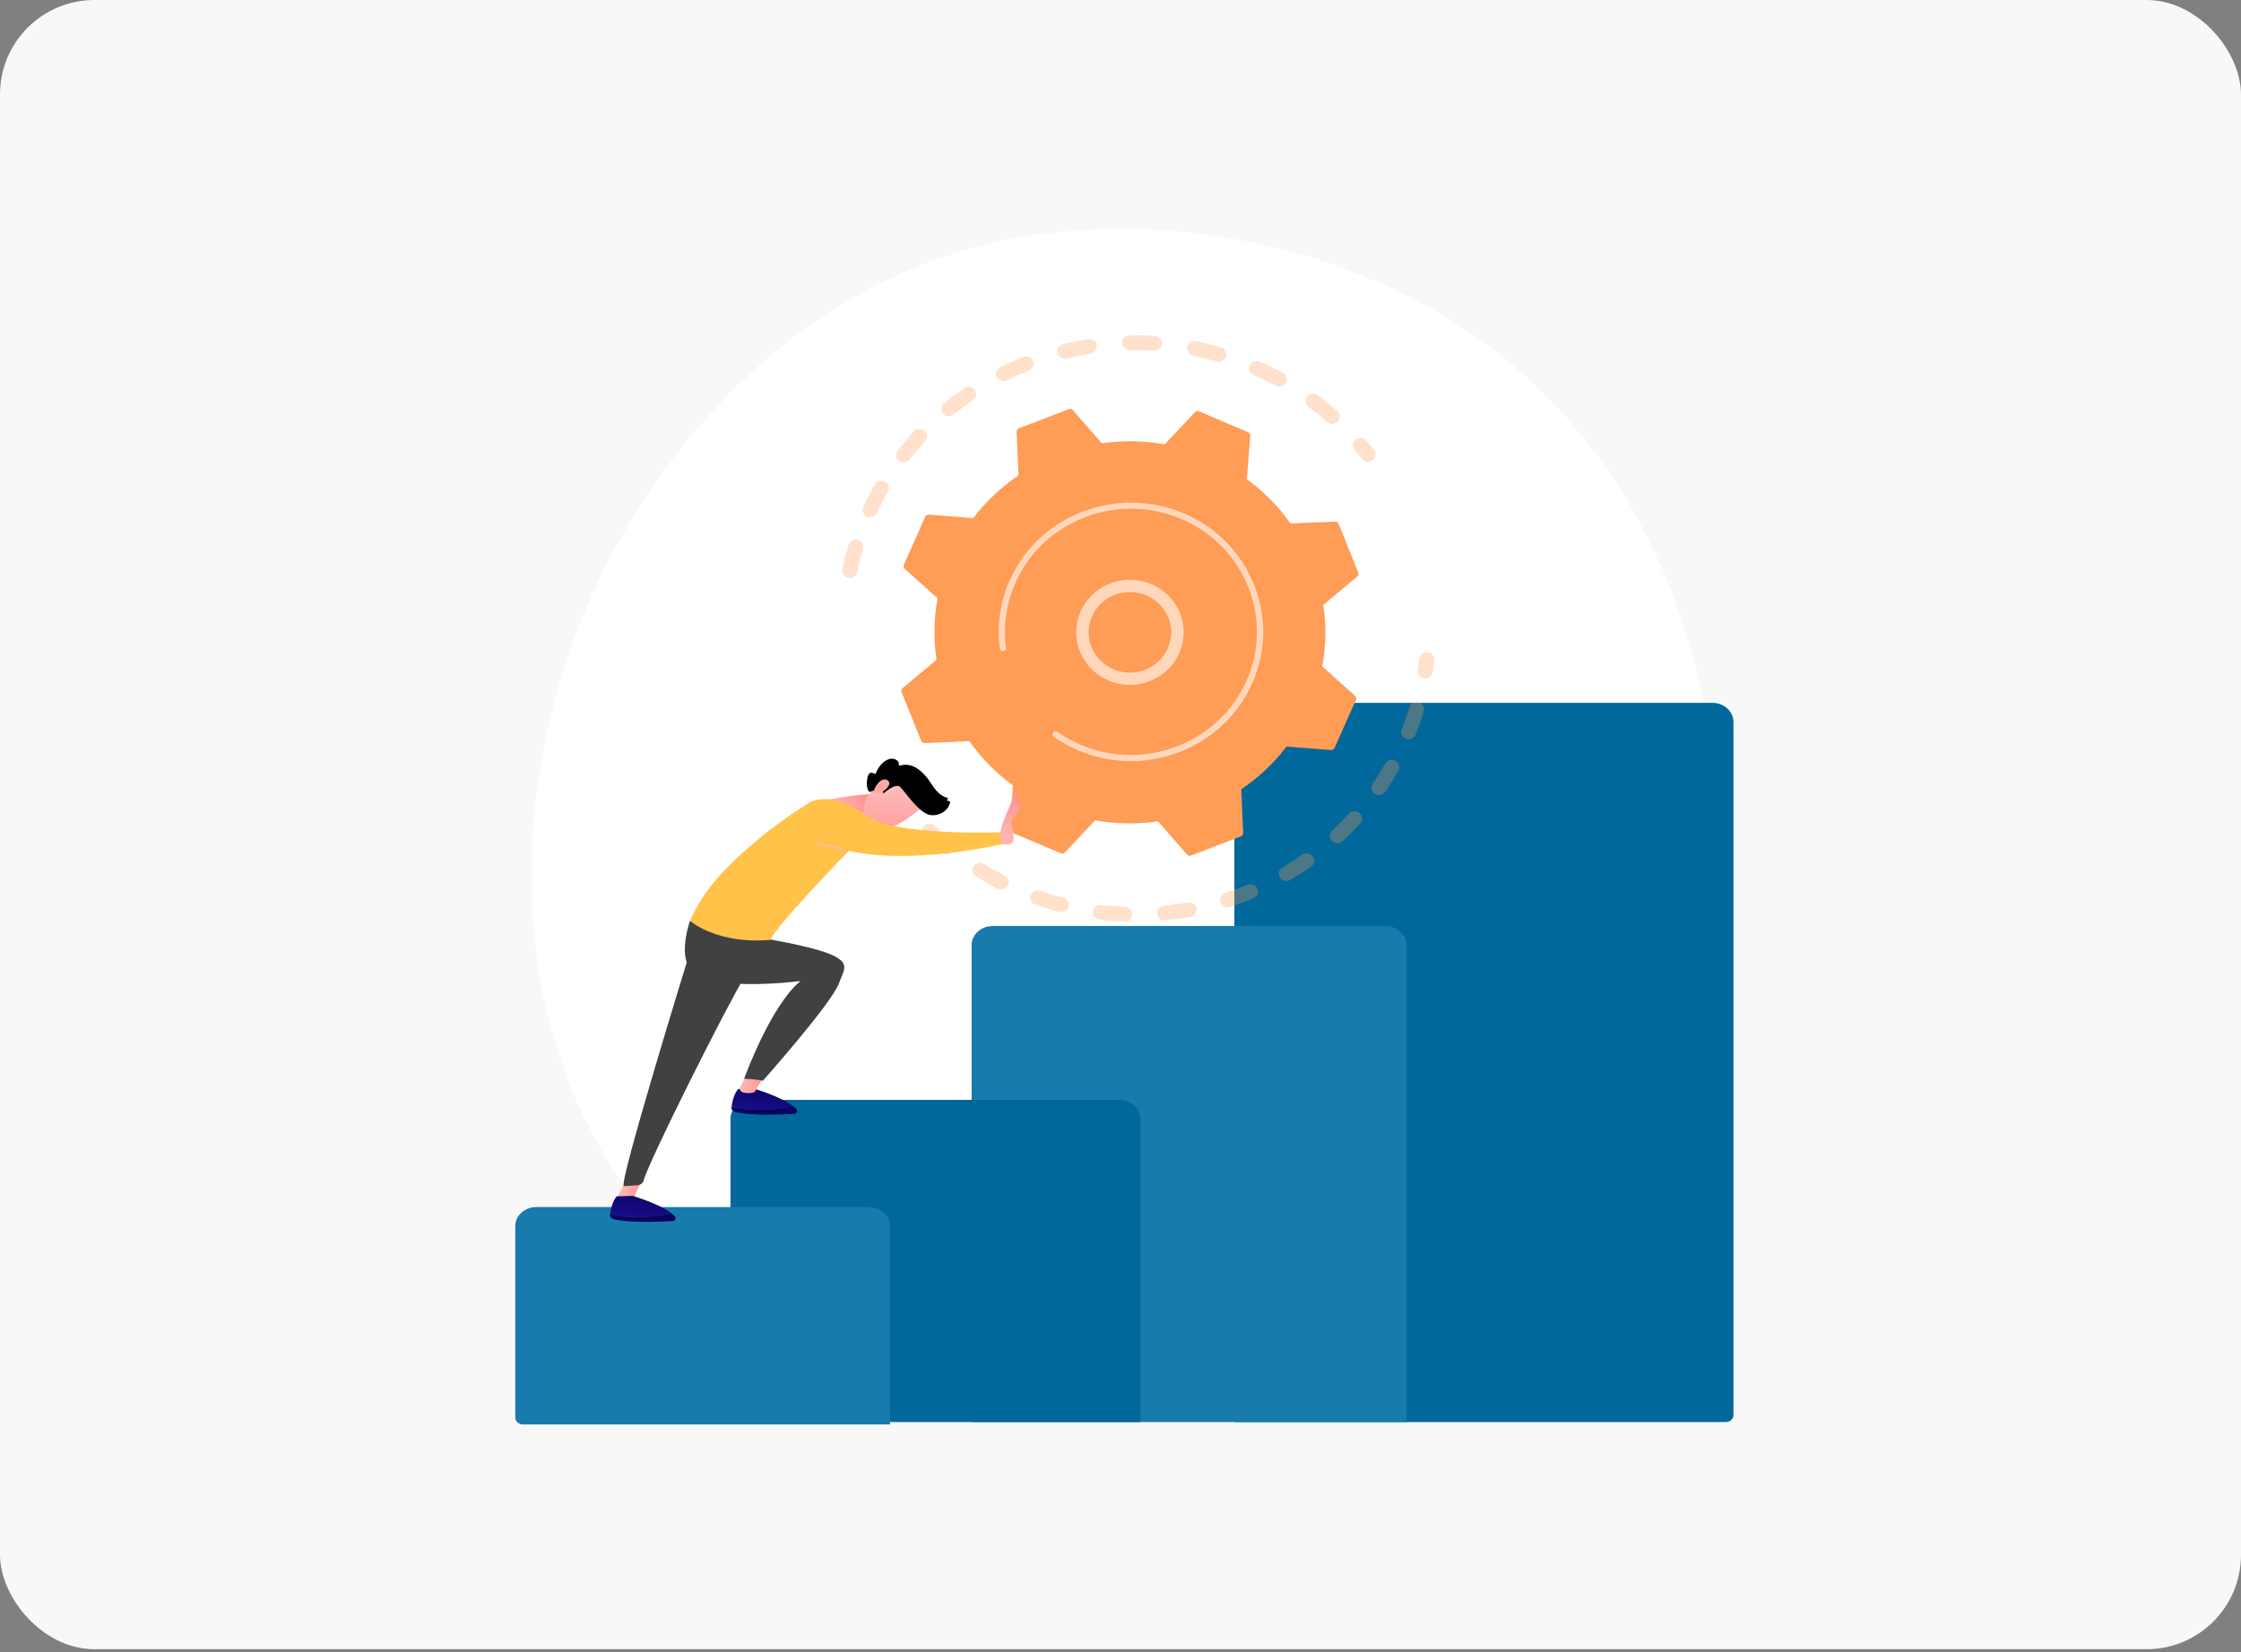 <svg width="274" height="202" viewBox="0 0 274 202" fill="none" xmlns="http://www.w3.org/2000/svg">
<rect x="0" y="0" width="274" height="202" fill="#808080" stroke="none"/>
<rect width="274" height="201.652" rx="11.545" fill="#F8F8F8"/>
<path d="M193.161 151.745C190.184 154.843 187.367 156.841 185.141 158.42C158.976 176.977 128.017 171.568 121.437 170.247C111.721 168.296 92.939 164.525 79.361 148.741C58.818 124.861 62.017 87.239 77.951 62.404C80.866 57.861 96.262 32.648 127.555 28.604C146.493 26.157 168.569 31.093 184.556 44.332C218.113 72.123 215.724 128.265 193.161 151.745Z" fill="white"/>
<path d="M211.004 173.88H150.922V88.274C150.922 86.985 152.079 85.939 153.506 85.939H209.359C210.786 85.939 211.943 86.985 211.943 88.274V173.031C211.943 173.5 211.522 173.88 211.004 173.88Z" fill="#00689B"/>
<path d="M171.979 173.88H118.797V115.56C118.797 114.27 119.954 113.225 121.381 113.225H169.396C170.823 113.225 171.979 114.27 171.979 115.56V173.88Z" fill="#177BAC"/>
<path d="M139.422 173.88H90.252C89.733 173.88 89.312 173.5 89.312 173.031V136.811C89.312 135.521 90.469 134.476 91.896 134.476H136.838C138.265 134.476 139.422 135.521 139.422 136.811L139.422 173.88Z" fill="#00689B"/>
<path d="M108.826 174.17H63.939C63.42 174.17 63 173.79 63 173.321V149.921C63 148.632 64.157 147.587 65.584 147.587H106.242C107.669 147.587 108.826 148.632 108.826 149.921V174.17Z" fill="#177BAC"/>
<g opacity="0.3">
<path d="M103.607 70.637C103.165 70.499 102.892 70.054 102.988 69.6C103.199 68.608 103.457 67.61 103.755 66.633C103.901 66.158 104.412 65.888 104.898 66.03C104.904 66.032 104.909 66.034 104.915 66.035C105.39 66.184 105.658 66.677 105.515 67.147C105.231 68.074 104.986 69.022 104.786 69.965C104.683 70.451 104.197 70.762 103.7 70.661C103.668 70.655 103.637 70.647 103.607 70.637ZM106.097 63.208C106.063 63.197 106.029 63.185 105.995 63.17C105.534 62.965 105.33 62.432 105.539 61.981C105.971 61.055 106.447 60.137 106.955 59.254C107.203 58.822 107.76 58.669 108.205 58.911C108.647 59.154 108.804 59.701 108.555 60.133C108.073 60.972 107.621 61.844 107.211 62.725C107.016 63.143 106.534 63.345 106.097 63.208ZM110.198 56.5C110.101 56.469 110.007 56.422 109.921 56.358C109.518 56.058 109.44 55.495 109.748 55.1C110.378 54.293 111.052 53.501 111.751 52.749C112.092 52.382 112.673 52.356 113.048 52.688C113.423 53.021 113.451 53.589 113.11 53.956C112.446 54.67 111.806 55.421 111.208 56.188C110.966 56.499 110.558 56.612 110.198 56.5ZM115.733 50.855C115.572 50.805 115.423 50.711 115.307 50.574C114.983 50.193 115.036 49.627 115.426 49.31C116.226 48.66 117.064 48.036 117.917 47.456C118.332 47.173 118.904 47.273 119.195 47.679C119.484 48.086 119.382 48.645 118.966 48.928C118.156 49.48 117.36 50.073 116.6 50.691C116.35 50.894 116.022 50.945 115.733 50.855ZM122.416 46.559C122.19 46.488 121.993 46.333 121.877 46.11C121.647 45.668 121.827 45.128 122.279 44.904C123.204 44.445 124.163 44.017 125.127 43.635C125.597 43.448 126.132 43.669 126.323 44.129C126.514 44.588 126.287 45.111 125.818 45.298C124.901 45.661 123.99 46.067 123.111 46.504C122.887 46.615 122.638 46.628 122.416 46.559ZM129.904 43.815C129.612 43.723 129.373 43.491 129.293 43.179C129.169 42.698 129.467 42.211 129.958 42.089C130.966 41.841 131.997 41.632 133.023 41.468C133.523 41.388 133.995 41.719 134.077 42.209C134.159 42.697 133.819 43.159 133.319 43.239C132.344 43.395 131.365 43.593 130.407 43.83C130.235 43.872 130.062 43.864 129.904 43.815ZM162.614 51.786C162.493 51.748 162.378 51.685 162.278 51.597C161.546 50.95 160.776 50.325 159.989 49.741C159.586 49.441 159.507 48.878 159.813 48.483C160.12 48.089 160.696 48.012 161.1 48.311C161.929 48.927 162.74 49.585 163.51 50.266C163.886 50.599 163.915 51.166 163.574 51.533C163.325 51.803 162.946 51.89 162.614 51.786ZM137.823 42.761C137.461 42.648 137.194 42.32 137.185 41.927C137.174 41.431 137.575 41.021 138.082 41.009C139.121 40.986 140.173 41.007 141.211 41.071C141.716 41.104 142.101 41.528 142.069 42.023C142.037 42.517 141.601 42.893 141.095 42.862C140.11 42.801 139.11 42.781 138.124 42.803C138.019 42.806 137.918 42.791 137.823 42.761ZM156.118 47.227C156.06 47.209 156.003 47.185 155.948 47.155C155.087 46.684 154.193 46.243 153.293 45.845C152.831 45.64 152.626 45.108 152.835 44.657C153.044 44.206 153.588 44.003 154.05 44.21C154.998 44.629 155.938 45.093 156.844 45.588C157.287 45.83 157.445 46.377 157.198 46.81C156.981 47.188 156.525 47.354 156.118 47.227ZM145.785 43.464C145.343 43.326 145.07 42.882 145.166 42.429C145.268 41.943 145.753 41.631 146.25 41.73C147.267 41.935 148.288 42.185 149.286 42.475C149.292 42.476 149.299 42.478 149.305 42.48C149.779 42.628 150.047 43.121 149.905 43.59C149.761 44.065 149.25 44.336 148.764 44.195C147.816 43.92 146.846 43.683 145.88 43.489C145.848 43.482 145.816 43.474 145.785 43.464Z" fill="#FF9C55"/>
<path d="M166.984 56.421C166.812 56.367 166.654 56.263 166.536 56.112C166.248 55.745 165.947 55.377 165.642 55.02C165.318 54.639 165.371 54.073 165.76 53.756C166.15 53.438 166.729 53.489 167.053 53.871C167.374 54.247 167.69 54.634 167.993 55.02C168.301 55.413 168.225 55.977 167.823 56.278C167.575 56.464 167.261 56.507 166.984 56.421Z" fill="#FF9C55"/>
</g>
<g opacity="0.3">
<path d="M173.982 82.91C173.56 82.779 173.286 82.364 173.354 81.921C173.425 81.464 173.488 80.998 173.539 80.535C173.595 80.042 174.048 79.687 174.552 79.741C175.058 79.795 175.42 80.238 175.364 80.73C175.31 81.217 175.244 81.709 175.17 82.19C175.094 82.68 174.626 83.017 174.124 82.943C174.075 82.936 174.028 82.925 173.982 82.91Z" fill="#FF9C55"/>
<path d="M127.78 111.005C127.377 110.879 126.976 110.746 126.575 110.607C126.097 110.44 125.848 109.926 126.019 109.46C126.189 108.993 126.717 108.749 127.192 108.916C128.117 109.239 129.054 109.524 129.987 109.767C130.477 109.895 130.768 110.386 130.638 110.865C130.507 111.344 130.004 111.629 129.514 111.501C128.937 111.351 128.354 111.184 127.78 111.005ZM122.132 108.713C122.083 108.697 122.035 108.678 121.988 108.654C121.078 108.193 120.179 107.689 119.315 107.156C118.886 106.892 118.757 106.338 119.027 105.919C119.298 105.5 119.866 105.373 120.294 105.638C121.115 106.144 121.969 106.623 122.833 107.061C123.283 107.289 123.459 107.831 123.225 108.27C123.016 108.664 122.55 108.843 122.132 108.713ZM134.258 112.397C133.845 112.268 133.572 111.867 133.627 111.432C133.689 110.94 134.148 110.591 134.651 110.652C135.613 110.768 136.594 110.846 137.566 110.883C138.073 110.902 138.468 111.319 138.448 111.814C138.429 112.309 138.002 112.695 137.495 112.676C136.472 112.638 135.439 112.556 134.425 112.433C134.367 112.426 134.311 112.414 134.258 112.397ZM115.586 104.439C115.475 104.404 115.369 104.348 115.274 104.27C114.492 103.625 113.728 102.941 113.004 102.234C112.645 101.884 112.644 101.316 113.003 100.965C113.361 100.614 113.942 100.614 114.301 100.964C114.988 101.635 115.714 102.285 116.457 102.897C116.845 103.216 116.894 103.783 116.568 104.162C116.321 104.448 115.93 104.546 115.586 104.439ZM142.123 112.49C141.784 112.385 141.525 112.091 141.488 111.724C141.438 111.231 141.807 110.791 142.311 110.742C143.276 110.649 144.25 110.514 145.207 110.341C145.705 110.251 146.184 110.573 146.277 111.06C146.369 111.547 146.039 112.015 145.541 112.106C144.534 112.288 143.508 112.43 142.492 112.528C142.364 112.541 142.238 112.527 142.123 112.49ZM149.818 110.895C149.548 110.81 149.321 110.605 149.225 110.321C149.066 109.851 149.327 109.343 149.809 109.188C150.732 108.89 151.653 108.55 152.547 108.178C153.013 107.983 153.552 108.195 153.751 108.652C153.95 109.108 153.732 109.635 153.266 109.829C152.326 110.221 151.356 110.578 150.385 110.892C150.194 110.954 149.996 110.951 149.818 110.895ZM156.975 107.697C156.769 107.633 156.586 107.498 156.466 107.303C156.206 106.877 156.348 106.326 156.784 106.072C157.619 105.584 158.443 105.057 159.231 104.504C159.643 104.215 160.217 104.307 160.512 104.71C160.808 105.113 160.713 105.674 160.301 105.963C159.471 106.544 158.604 107.1 157.725 107.613C157.49 107.75 157.217 107.773 156.975 107.697ZM163.247 103.05C163.105 103.006 162.972 102.927 162.861 102.813C162.512 102.454 162.528 101.886 162.896 101.545C163.601 100.89 164.286 100.199 164.932 99.491C165.269 99.12 165.85 99.088 166.228 99.416C166.607 99.746 166.64 100.313 166.303 100.684C165.623 101.43 164.902 102.158 164.159 102.847C163.907 103.08 163.556 103.147 163.247 103.05ZM168.325 97.168C168.245 97.143 168.167 97.107 168.094 97.059C167.672 96.784 167.559 96.226 167.841 95.814C168.38 95.026 168.893 94.205 169.363 93.373C169.609 92.939 170.168 92.783 170.611 93.022C171.055 93.262 171.215 93.808 170.97 94.242C170.474 95.118 169.935 95.982 169.367 96.812C169.134 97.152 168.705 97.287 168.325 97.168ZM171.954 90.344C171.936 90.339 171.919 90.332 171.901 90.326C171.428 90.147 171.194 89.627 171.377 89.165C171.636 88.513 171.877 87.845 172.095 87.18C172.173 86.939 172.249 86.698 172.322 86.457C172.466 85.981 172.977 85.71 173.463 85.851C173.958 85.984 174.226 86.49 174.083 86.965C174.006 87.219 173.926 87.472 173.844 87.726C173.615 88.425 173.361 89.128 173.089 89.814C172.912 90.259 172.413 90.488 171.954 90.344Z" fill="#FF9C55"/>
<path d="M110.149 98.843C109.975 98.789 109.816 98.684 109.698 98.531C109.397 98.144 109.1 97.743 108.813 97.34C108.523 96.933 108.626 96.374 109.042 96.091C109.459 95.808 110.03 95.908 110.32 96.316C110.593 96.698 110.875 97.079 111.161 97.446C111.467 97.841 111.388 98.404 110.984 98.703C110.736 98.887 110.424 98.929 110.149 98.843Z" fill="#FF9C55"/>
</g>
<path d="M112.631 90.578C112.701 90.752 112.876 90.863 113.067 90.855L118.515 90.625C119.964 92.672 121.757 94.507 123.858 96.038L123.433 101.348C123.418 101.534 123.526 101.709 123.701 101.784L129.699 104.333C129.874 104.408 130.079 104.365 130.208 104.228L133.891 100.303C136.469 100.761 139.066 100.791 141.585 100.431L145.128 104.483C145.253 104.625 145.455 104.674 145.633 104.606L151.718 102.263C151.896 102.194 152.01 102.023 152.002 101.836L151.766 96.511C153.86 95.095 155.738 93.342 157.304 91.288L162.737 91.704C162.927 91.718 163.106 91.613 163.182 91.442L165.791 85.579C165.867 85.407 165.823 85.208 165.682 85.082L161.667 81.481C162.136 78.961 162.167 76.423 161.799 73.96L165.943 70.497C166.089 70.375 166.139 70.177 166.069 70.003L163.672 64.055C163.602 63.881 163.427 63.77 163.236 63.778L157.788 64.008C156.34 61.961 154.546 60.125 152.445 58.595L152.87 53.284C152.885 53.098 152.777 52.923 152.602 52.849L146.604 50.299C146.429 50.225 146.225 50.267 146.096 50.405L142.412 54.33C139.834 53.871 137.238 53.841 134.718 54.201L131.175 50.15C131.051 50.008 130.848 49.958 130.67 50.027L124.585 52.37C124.407 52.438 124.293 52.609 124.302 52.796L124.537 58.121C122.443 59.537 120.565 61.29 118.999 63.345L113.567 62.929C113.376 62.914 113.197 63.02 113.121 63.191L110.513 69.054C110.437 69.225 110.48 69.425 110.621 69.551L114.637 73.152C114.167 75.672 114.136 78.21 114.505 80.673L110.36 84.136C110.215 84.257 110.164 84.455 110.234 84.629L112.631 90.578Z" fill="#FF9C55"/>
<path opacity="0.6" d="M136.148 83.437C133.095 82.484 131.131 79.455 131.666 76.274C132.254 72.777 135.642 70.4 139.219 70.975C140.952 71.253 142.47 72.175 143.494 73.569C144.518 74.963 144.925 76.664 144.64 78.358C144.052 81.855 140.664 84.232 137.087 83.657C136.764 83.606 136.451 83.531 136.148 83.437ZM139.697 72.625C139.462 72.552 139.219 72.494 138.97 72.454C136.228 72.013 133.63 73.836 133.179 76.517C132.728 79.198 134.592 81.738 137.336 82.178C140.078 82.619 142.676 80.796 143.127 78.115C143.345 76.817 143.033 75.513 142.248 74.443C141.61 73.574 140.721 72.945 139.697 72.625Z" fill="white"/>
<path opacity="0.6" d="M133.386 92.319C132.862 92.155 132.343 91.964 131.831 91.747C131.67 91.678 131.511 91.607 131.352 91.534C130.569 91.172 129.817 90.749 129.107 90.272C129.098 90.266 129.088 90.26 129.078 90.253C129.051 90.235 129.024 90.216 128.996 90.197C128.943 90.161 128.89 90.124 128.838 90.087C128.699 89.99 128.647 89.82 128.696 89.669C128.708 89.632 128.726 89.597 128.75 89.564C128.873 89.396 129.113 89.358 129.285 89.478C130.17 90.1 131.13 90.631 132.137 91.059C137.141 93.187 142.682 92.501 146.902 89.72C149.25 88.174 151.189 85.979 152.399 83.258C152.611 82.781 152.797 82.297 152.957 81.808C154.031 78.518 153.917 74.996 152.605 71.74C151.097 67.999 148.19 65.056 144.418 63.453C136.628 60.142 127.542 63.643 124.157 71.254C123.948 71.723 123.764 72.201 123.606 72.685C122.921 74.784 122.713 77.006 123.005 79.192C123.012 79.249 123.007 79.304 122.99 79.355C122.946 79.489 122.826 79.593 122.674 79.612C122.464 79.638 122.272 79.495 122.244 79.289C121.938 76.993 122.156 74.66 122.876 72.457C123.042 71.949 123.234 71.448 123.453 70.955C127.008 62.964 136.552 59.292 144.724 62.765C148.684 64.448 151.736 67.538 153.318 71.465C154.696 74.884 154.816 78.581 153.688 82.035C153.52 82.548 153.325 83.056 153.102 83.557C151.38 87.428 148.219 90.411 144.202 91.958C140.704 93.305 136.92 93.422 133.386 92.319Z" fill="white"/>
<path d="M76.34 144.747L75.586 146.148C75.586 146.417 75.794 146.65 76.086 146.707C76.388 146.766 76.789 146.804 77.178 146.717C77.421 146.662 77.6 146.473 77.629 146.248L79.093 142.711L76.34 144.747Z" fill="url(#paint0_linear_4164_16840)"/>
<path d="M96.967 135.255C95.458 134.069 92.217 133.119 92.217 133.119L90.267 133.157C89.772 133.66 89.549 134.635 89.453 135.246C89.82 135.445 90.508 135.619 91.77 135.673C94.106 135.774 95.991 135.465 96.967 135.255Z" fill="url(#paint1_linear_4164_16840)"/>
<path d="M96.969 135.255C95.993 135.465 94.108 135.774 91.772 135.673C90.51 135.619 89.822 135.445 89.455 135.246C89.447 135.295 89.44 135.343 89.434 135.387C89.399 135.637 89.571 135.873 89.838 135.947C91.62 136.44 95.537 136.282 97.065 136.196C97.391 136.178 97.562 135.832 97.353 135.604C97.244 135.486 97.114 135.37 96.969 135.255Z" fill="url(#paint2_linear_4164_16840)"/>
<path d="M91.184 131.636L90.43 133.037C90.43 133.307 90.638 133.539 90.93 133.596C91.232 133.655 91.633 133.693 92.022 133.606C92.265 133.551 92.443 133.362 92.473 133.138L93.422 131.636L91.184 131.636Z" fill="url(#paint3_linear_4164_16840)"/>
<path d="M76.282 145.032L77.955 144.922C78.224 144.93 78.604 144.655 78.666 144.418C79.299 142.002 88.921 122.855 91.095 119.34L84.281 116.645C84.281 116.645 75.515 145.011 76.282 145.032Z" fill="#414042"/>
<path d="M101.886 116.839C99.391 115.63 92.445 114.584 92.445 114.584L84.365 112.608C84.365 112.608 82.146 118.587 86.034 119.666C89.921 120.746 95.54 120.235 97.896 119.952C97.896 119.952 94.747 121.996 90.976 131.897C90.976 131.897 92.245 131.921 93.278 132.139C93.278 132.139 101.692 122.676 102.574 120.234C103.156 118.624 103.971 117.85 101.886 116.839Z" fill="#414042"/>
<path d="M106.722 97.122C104.975 97.011 99.664 98.054 99.664 98.054L102.391 100.08C102.391 100.08 104.54 99.608 105.973 99.355C105.973 99.355 109.509 97.3 106.722 97.122Z" fill="url(#paint4_linear_4164_16840)"/>
<path d="M112.968 98.556C112.968 98.556 110.626 100.521 109.203 101.054C107.781 101.588 106.949 102.169 106.067 100.746C105.186 99.323 105.525 97.78 106.702 96.63C106.702 96.63 108.508 94.839 109.514 94.793C110.521 94.746 112.968 98.556 112.968 98.556Z" fill="url(#paint5_linear_4164_16840)"/>
<path d="M107.943 96.818L108.018 97.01C108.018 97.01 109.503 95.651 110.088 96.245C110.673 96.839 112.361 99.39 113.671 99.641C114.934 99.882 116.079 98.946 116.159 98.064C116.164 98.008 116.117 97.959 116.056 97.951L115.899 97.93C115.791 97.915 115.758 97.79 115.846 97.733C115.93 97.679 115.907 97.558 115.806 97.538C115.413 97.459 114.697 97.134 113.915 95.901C112.806 94.152 111.487 93.181 110.045 93.605C109.953 93.632 109.869 93.56 109.889 93.475C109.929 93.308 109.887 93.073 109.497 92.865C108.82 92.503 107.661 93.106 107.079 94.556C107.051 94.625 106.959 94.654 106.895 94.609C106.668 94.452 106.2 94.259 106.04 95.195C105.876 96.153 106.114 96.614 106.235 96.778C106.268 96.822 106.329 96.839 106.383 96.818L107.624 96.345C107.688 96.321 107.761 96.35 107.784 96.409L107.943 96.818Z" fill="black"/>
<path d="M107.697 96.949C107.697 96.949 109.302 95.974 108.529 95.416C107.755 94.857 106.694 96.415 106.852 97.011L107.697 96.949Z" fill="url(#paint6_linear_4164_16840)"/>
<path d="M122.313 103.157C122.313 103.157 123.63 103.58 123.873 102.871C124.117 102.163 123.437 100.275 123.868 100.014C124.299 99.753 125.044 98.45 124.808 97.854L124.268 98.317C124.268 98.317 124.636 97.224 124.232 96.759L123.211 99.133C123.211 99.133 121.856 101.957 122.313 103.157Z" fill="url(#paint7_linear_4164_16840)"/>
<path d="M98.499 98.441C98.499 98.441 100.848 96.1 105.982 99.754C109.521 102.273 122.271 101.761 122.271 101.761C122.271 101.761 122.265 102.414 122.515 103.202C122.515 103.202 111.815 105.815 103.782 104.041C103.782 104.041 94.908 113.131 94.224 114.911C94.224 114.911 88.457 115.69 84.367 112.608C84.367 112.608 85.464 109.534 89.015 105.97C93.626 101.343 98.499 98.441 98.499 98.441Z" fill="#FFC349"/>
<path d="M99.73 103.125C99.687 103.111 99.663 103.069 99.675 103.028C99.688 102.986 99.737 102.961 99.784 102.973C99.815 102.981 102.84 103.749 103.317 103.855C103.364 103.866 103.393 103.909 103.381 103.952C103.37 103.995 103.322 104.021 103.274 104.01C102.795 103.903 99.767 103.135 99.736 103.127C99.734 103.126 99.732 103.126 99.73 103.125Z" fill="url(#paint8_linear_4164_16840)"/>
<path d="M82.123 148.366C80.615 147.179 77.374 146.229 77.374 146.229L75.424 146.268C74.929 146.771 74.705 147.746 74.609 148.357C74.977 148.555 75.665 148.73 76.926 148.784C79.262 148.884 81.148 148.576 82.123 148.366Z" fill="url(#paint9_linear_4164_16840)"/>
<path d="M82.125 148.366C81.15 148.576 79.264 148.884 76.928 148.784C75.666 148.73 74.978 148.555 74.611 148.357C74.604 148.406 74.596 148.453 74.59 148.497C74.556 148.748 74.727 148.983 74.995 149.057C76.776 149.551 80.694 149.392 82.221 149.307C82.548 149.288 82.718 148.942 82.509 148.715C82.4 148.597 82.27 148.48 82.125 148.366Z" fill="url(#paint10_linear_4164_16840)"/>
<defs>
<linearGradient id="paint0_linear_4164_16840" x1="75.586" y1="144.739" x2="79.093" y2="144.739" gradientUnits="userSpaceOnUse">
<stop stop-color="#FEBBBA"/>
<stop offset="1" stop-color="#FF928E"/>
</linearGradient>
<linearGradient id="paint1_linear_4164_16840" x1="93.743" y1="131.701" x2="93.125" y2="136.742" gradientUnits="userSpaceOnUse">
<stop stop-color="#09005D"/>
<stop offset="1" stop-color="#1A0F91"/>
</linearGradient>
<linearGradient id="paint2_linear_4164_16840" x1="93.46" y1="135.493" x2="92.03" y2="145.544" gradientUnits="userSpaceOnUse">
<stop stop-color="#09005D"/>
<stop offset="1" stop-color="#1A0F91"/>
</linearGradient>
<linearGradient id="paint3_linear_4164_16840" x1="90.43" y1="132.647" x2="93.422" y2="132.647" gradientUnits="userSpaceOnUse">
<stop stop-color="#FEBBBA"/>
<stop offset="1" stop-color="#FF928E"/>
</linearGradient>
<linearGradient id="paint4_linear_4164_16840" x1="101.117" y1="99.511" x2="105.828" y2="96.775" gradientUnits="userSpaceOnUse">
<stop stop-color="#FEBBBA"/>
<stop offset="1" stop-color="#FF928E"/>
</linearGradient>
<linearGradient id="paint5_linear_4164_16840" x1="109.236" y1="96.219" x2="109.316" y2="104.041" gradientUnits="userSpaceOnUse">
<stop stop-color="#FEBBBA"/>
<stop offset="1" stop-color="#FF928E"/>
</linearGradient>
<linearGradient id="paint6_linear_4164_16840" x1="111.44" y1="98.431" x2="104.245" y2="93.215" gradientUnits="userSpaceOnUse">
<stop stop-color="#FEBBBA"/>
<stop offset="1" stop-color="#FF928E"/>
</linearGradient>
<linearGradient id="paint7_linear_4164_16840" x1="121.995" y1="102.988" x2="125.072" y2="97.205" gradientUnits="userSpaceOnUse">
<stop stop-color="#FEBBBA"/>
<stop offset="1" stop-color="#FF928E"/>
</linearGradient>
<linearGradient id="paint8_linear_4164_16840" x1="101.455" y1="103.641" x2="98.992" y2="109.81" gradientUnits="userSpaceOnUse">
<stop stop-color="#FEBBBA"/>
<stop offset="1" stop-color="#FF928E"/>
</linearGradient>
<linearGradient id="paint9_linear_4164_16840" x1="78.899" y1="144.811" x2="78.281" y2="149.852" gradientUnits="userSpaceOnUse">
<stop stop-color="#09005D"/>
<stop offset="1" stop-color="#1A0F91"/>
</linearGradient>
<linearGradient id="paint10_linear_4164_16840" x1="78.616" y1="148.603" x2="77.186" y2="158.654" gradientUnits="userSpaceOnUse">
<stop stop-color="#09005D"/>
<stop offset="1" stop-color="#1A0F91"/>
</linearGradient>
</defs>
</svg>
